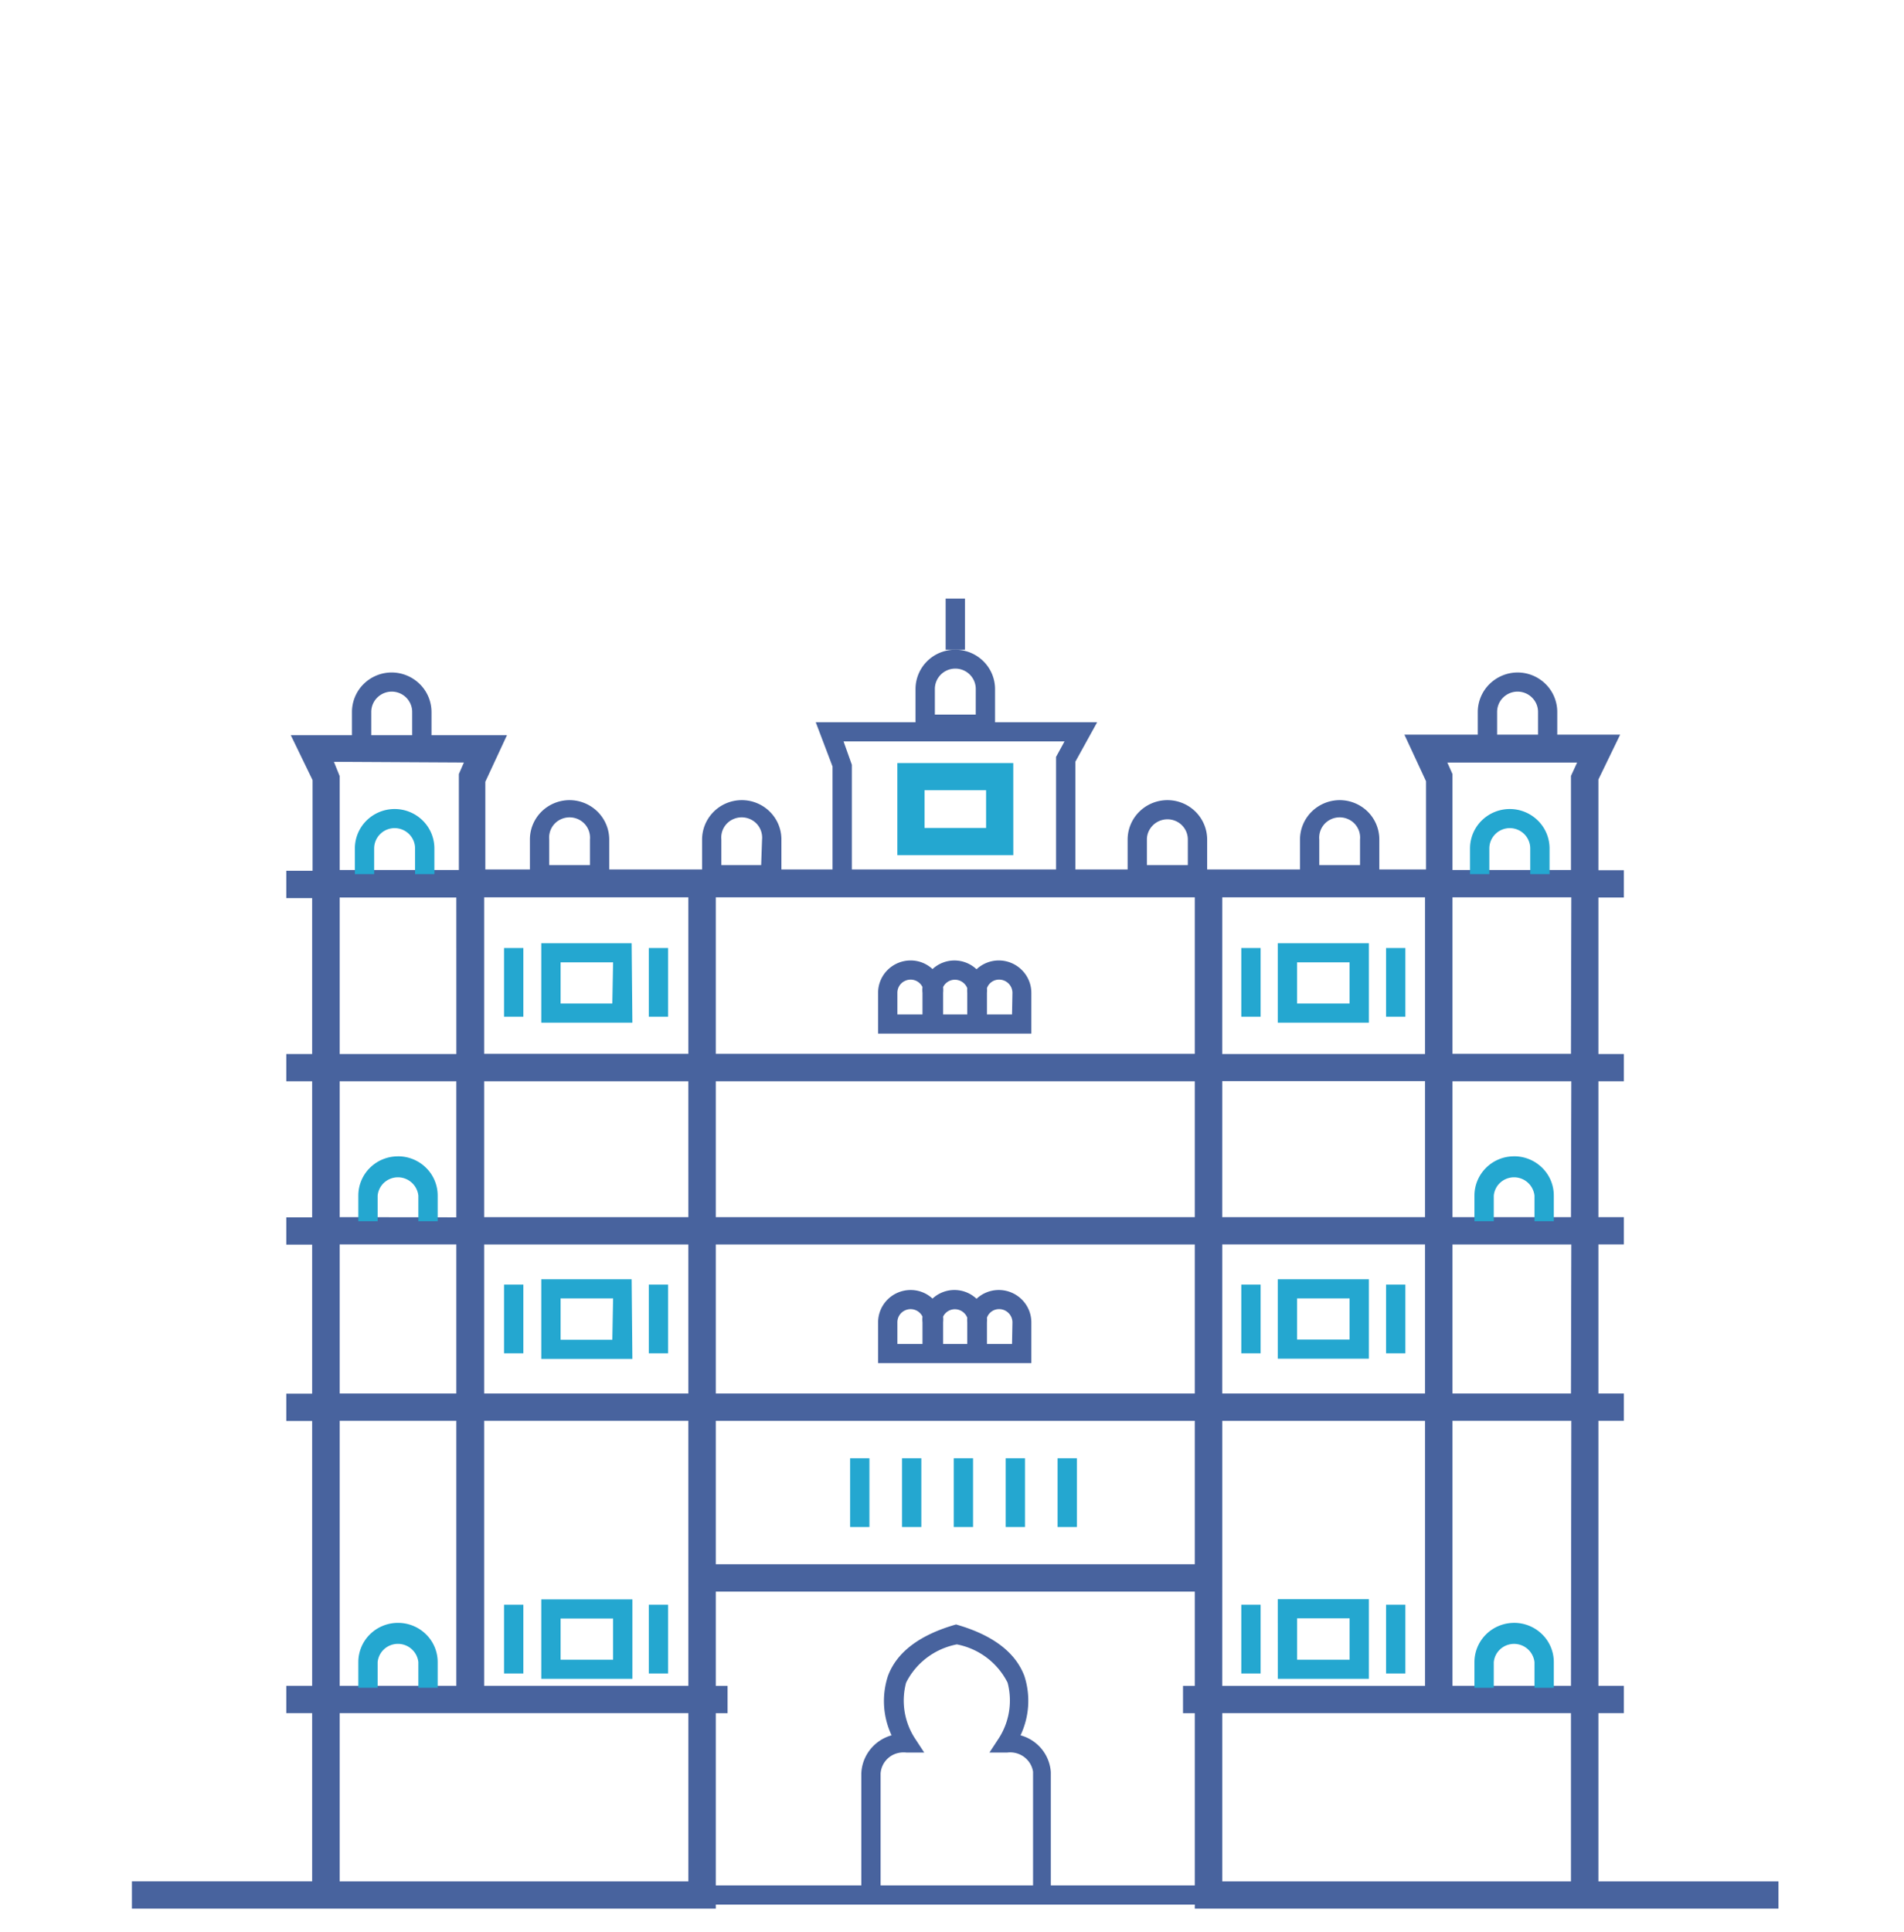 <svg xmlns="http://www.w3.org/2000/svg" width="70" height="71" fill="none" viewBox="0 0 70 71"><path fill="#48639E" d="M39.535 32.788h-8.927v-4.616l-.617-1.626h10.345l-.801 1.45zm-8.217-.704h7.507V27.82l.312-.57h-8.124l.305.858z"/><path fill="#48639E" stroke="#48639E" stroke-width=".3" d="M58.615 69.296v-6.481h.936v-.704h-.936V52.069h.936v-.704h-.936v-5.777h.936v-.704h-.936v-5.292h.936v-.703h-.936v-6.052h.936v-.704h-.936v-3.518l.71-1.464h-7.458l.71 1.527v3.427H17.693v-3.406l.71-1.527h-7.472l.71 1.464v3.518h-.965v.704h.95v6.03h-.95v.704h.95v5.3h-.95v.703h.95v5.777h-.95v.704h.95v10.035h-.95v.704h.95v6.48H5V70h21.166v-7.184h.433v-.704h-.433v-3.765h17.91v3.765h-.433v.704h.433V70h21.159v-.704zm-41.332-41.42-.263.605v3.645h-4.683v-3.575l-.284-.703zm-.355 11.013h-4.591v-6.052h4.59zm-4.591 12.476v-5.777h4.59v5.777zm4.59.704v10.042h-4.59V52.069zm-4.59-7.185v-5.292h4.59v5.3zm13.12 24.412h-13.12v-6.481h13.12zm0-10.95v3.765H17.65V52.069h7.806zm0-6.98H17.65v-5.778h7.806zm0-6.482H17.65v-5.292h7.806zm0-6.002H17.65V32.83h7.806zm18.619 18.76h-17.91V52.07h17.91zm0-6.277h-17.91v-5.777h17.91zm0-6.48h-17.91v-5.293h17.91zm0-6.003h-17.91V32.83h17.91zm.71-6.052h7.755v6.059h-7.756zm0 6.755h7.755v5.3h-7.756zm0 6.003h7.755v5.777h-7.756zm0 12.758V52.07h7.755v10.042h-7.756zm13.12 10.95h-13.12v-6.481h13.12zm0-7.185H53.25V52.069h4.67zm0-10.746H53.25v-5.777h4.67zm0-6.48H53.25v-5.293h4.67zm0-6.003H53.25V32.83h4.67zm0-10.33v3.574H53.25v-3.645l-.27-.605h5.237z"/><path fill="#48639E" d="M14.402 24.716a1.47 1.47 0 0 0-1.034.425 1.45 1.45 0 0 0-.428 1.025v1.647h2.924v-1.647a1.45 1.45 0 0 0-.43-1.023 1.48 1.48 0 0 0-1.032-.427m.752 2.393H13.65v-.943c0-.198.079-.388.22-.527a.755.755 0 0 1 1.064 0c.14.14.22.33.22.527zM20.937 29.408a1.47 1.47 0 0 0-1.031.425 1.44 1.44 0 0 0-.424 1.025v1.64h2.916v-1.64c0-.384-.154-.753-.428-1.025a1.47 1.47 0 0 0-1.033-.425m.752 2.386h-1.497v-.936a.74.74 0 0 1 .444-.754.76.76 0 0 1 .861.18.75.75 0 0 1 .192.574zM27.273 29.408c-.387 0-.76.153-1.033.425-.274.272-.428.64-.428 1.025v1.64h2.916v-1.64a1.43 1.43 0 0 0-.424-1.024 1.46 1.46 0 0 0-1.03-.426m.71 2.386H26.52v-.936a.74.74 0 0 1 .444-.754.76.76 0 0 1 .862.18.75.75 0 0 1 .191.574zM55.79 24.716c.388 0 .76.153 1.034.425s.428.64.428 1.025v1.647H54.33v-1.647c.002-.384.156-.752.43-1.023a1.48 1.48 0 0 1 1.032-.427m-.751 2.393h1.504v-.943a.74.74 0 0 0-.22-.527.755.755 0 0 0-1.064 0 .74.74 0 0 0-.22.527zM49.256 29.408a1.47 1.47 0 0 1 1.03.425 1.44 1.44 0 0 1 .424 1.025v1.64h-2.916v-1.64c0-.384.154-.753.428-1.025a1.47 1.47 0 0 1 1.034-.425m-.753 2.386h1.498v-.936a.74.74 0 0 0-.444-.754.76.76 0 0 0-.862.18.75.75 0 0 0-.192.574zM42.92 29.408c.387 0 .759.153 1.033.425s.428.64.428 1.025v1.64h-2.924v-1.64c0-.384.154-.753.429-1.025a1.47 1.47 0 0 1 1.033-.425m-.753 2.386h1.504v-.936a.74.74 0 0 0-.464-.69.76.76 0 0 0-.983.405.7.7 0 0 0-.057.285zM38.633 69.648V65.13a1.5 1.5 0 0 0-.34-.852 1.52 1.52 0 0 0-.774-.499 2.96 2.96 0 0 0 .142-2.181c-.333-.88-1.178-1.513-2.512-1.893v.084-.084c-1.334.38-2.178 1.013-2.504 1.893a2.96 2.96 0 0 0 .134 2.181 1.53 1.53 0 0 0-.788.524c-.2.253-.314.562-.325.883v4.497h.709V65.18a.83.83 0 0 1 .611-.742.9.9 0 0 1 .34-.025h.653l-.355-.542a2.55 2.55 0 0 1-.312-2.026c.18-.361.443-.676.767-.92s.7-.41 1.099-.488c.399.077.775.244 1.099.488s.586.559.767.92a2.57 2.57 0 0 1-.312 2.026l-.355.542h.653c.22-.028.442.03.62.161a.84.84 0 0 1 .33.543v4.497z"/><path fill="#24A7D0" d="M50.327 34.667h-3.35v2.92h3.35zm-.71 2.216h-1.93V35.37h1.93zM51.668 34.843h-.71v2.526h.71zM46.346 34.843h-.71v2.526h.71zM50.327 47.017h-3.35v2.92h3.35zm-.71 2.216h-1.93v-1.512h1.93zM51.668 47.214h-.71v2.526h.71zM46.346 47.214h-.71v2.526h.71zM46.978 61.703h3.349v-2.928h-3.35zm.71-2.224h1.93V61h-1.93zM51.668 58.98h-.71v2.526h.71zM46.346 58.98h-.71v2.526h.71zM23.222 34.667H19.9v2.92h3.349zm-.71 2.216H20.61V35.37h1.93zM24.563 34.843h-.71v2.526h.71zM19.241 34.843h-.71v2.526h.71zM23.222 47.017H19.9v2.927h3.349zm-.71 2.224H20.61v-1.52h1.93zM24.563 47.214h-.71v2.526h.71zM19.241 47.214h-.71v2.526h.71zM19.9 61.703h3.35v-2.92H19.9zm.71-2.217h1.93V61h-1.93zM24.563 58.98h-.71v2.526h.71zM19.241 58.98h-.71v2.526h.71zM13.756 31.184c0-.198.08-.388.22-.528a.755.755 0 0 1 1.064 0c.141.14.22.33.22.527v.944h.71v-.944c0-.384-.154-.753-.428-1.024a1.47 1.47 0 0 0-2.067 0c-.274.271-.428.64-.428 1.024v.944h.709zM14.629 42.5c-.386 0-.756.151-1.029.422-.273.27-.426.637-.426 1.02v.943h.71v-.943a.74.74 0 0 1 .243-.48.756.756 0 0 1 1.254.48v.943h.71v-.943a1.43 1.43 0 0 0-.429-1.023 1.46 1.46 0 0 0-1.033-.42M14.629 59.647a1.46 1.46 0 0 0-1.029.422c-.273.27-.426.638-.426 1.02v.943h.71v-.943a.74.74 0 0 1 .243-.48.756.756 0 0 1 1.254.48v.943h.71v-.943a1.43 1.43 0 0 0-.429-1.022 1.46 1.46 0 0 0-1.033-.42M54.755 31.184c0-.198.079-.388.22-.528a.755.755 0 0 1 1.064 0c.14.14.22.33.22.527v.944h.71v-.944c0-.384-.154-.753-.429-1.024a1.47 1.47 0 0 0-2.067 0c-.274.271-.428.64-.428 1.024v.944h.71zM55.628 42.5c-.38.008-.741.164-1.006.434s-.414.631-.414 1.008v.943h.71v-.943a.74.74 0 0 1 .243-.48.756.756 0 0 1 1.254.48v.943h.71v-.943a1.43 1.43 0 0 0-.441-1.035 1.46 1.46 0 0 0-1.056-.408M55.628 59.647c-.38.01-.741.166-1.006.435-.265.27-.414.631-.414 1.008v.943h.71v-.943a.74.74 0 0 1 .243-.48.756.756 0 0 1 1.254.48v.943h.71v-.943a1.43 1.43 0 0 0-.441-1.035 1.46 1.46 0 0 0-1.056-.408"/><path fill="#48639E" d="M35.121 23.88a1.46 1.46 0 0 0-1.033.42 1.44 1.44 0 0 0-.429 1.022v1.646h2.924v-1.646a1.44 1.44 0 0 0-.43-1.02 1.47 1.47 0 0 0-1.032-.423m.752 2.385H34.37v-.943c0-.198.08-.388.22-.528a.755.755 0 0 1 1.064 0c.14.14.22.33.22.528z"/><path fill="#48639E" d="M35.476 22h-.71v1.879h.71z"/><path stroke="#24A7D0" stroke-miterlimit="10" d="M36.753 28.544H33.49v2.386h3.264z"/><path fill="#48639E" d="M36.718 35.3a1.2 1.2 0 0 0-.816.324 1.184 1.184 0 0 0-1.618-.007 1.18 1.18 0 0 0-.802-.317c-.318 0-.623.125-.848.348a1.18 1.18 0 0 0-.351.841v1.5h5.634v-1.5c0-.315-.127-.618-.352-.84a1.2 1.2 0 0 0-.847-.349m-3.726 1.985v-.796a.48.48 0 0 1 .303-.448.484.484 0 0 1 .62.237q-.012.106 0 .211v.796zm1.682 0v-.796q.01-.105 0-.21a.48.48 0 0 1 .458-.27.49.49 0 0 1 .429.311 1 1 0 0 0 0 .17v.794zm2.533 0h-.922v-.796a1 1 0 0 0 0-.169.47.47 0 0 1 .447-.316.49.49 0 0 1 .49.485zM36.718 47.412a1.2 1.2 0 0 0-.816.323 1.183 1.183 0 0 0-1.618-.007 1.18 1.18 0 0 0-.802-.316c-.318 0-.623.125-.848.348a1.19 1.19 0 0 0-.351.84v1.5h5.634v-1.5c0-.315-.127-.617-.352-.84a1.2 1.2 0 0 0-.847-.348m-3.726 1.984v-.795a.48.48 0 0 1 .303-.449.485.485 0 0 1 .62.238q-.012.105 0 .21v.796zm1.682 0v-.795q.01-.105 0-.211a.48.48 0 0 1 .458-.27.49.49 0 0 1 .429.312 1 1 0 0 0 0 .169v.795zm2.533 0h-.922v-.795a1 1 0 0 0 0-.169.47.47 0 0 1 .447-.317.49.49 0 0 1 .49.486z"/><path fill="#24A7D0" d="M31.964 53.596h-.71v2.527h.71zM33.872 53.596h-.71v2.527h.71zM35.774 53.596h-.71v2.527h.71zM37.683 53.596h-.71v2.527h.71zM39.591 53.596h-.71v2.527h.71z"/><path fill="#48639E" d="M65.235 69.296H5V70h60.235z"/></svg>